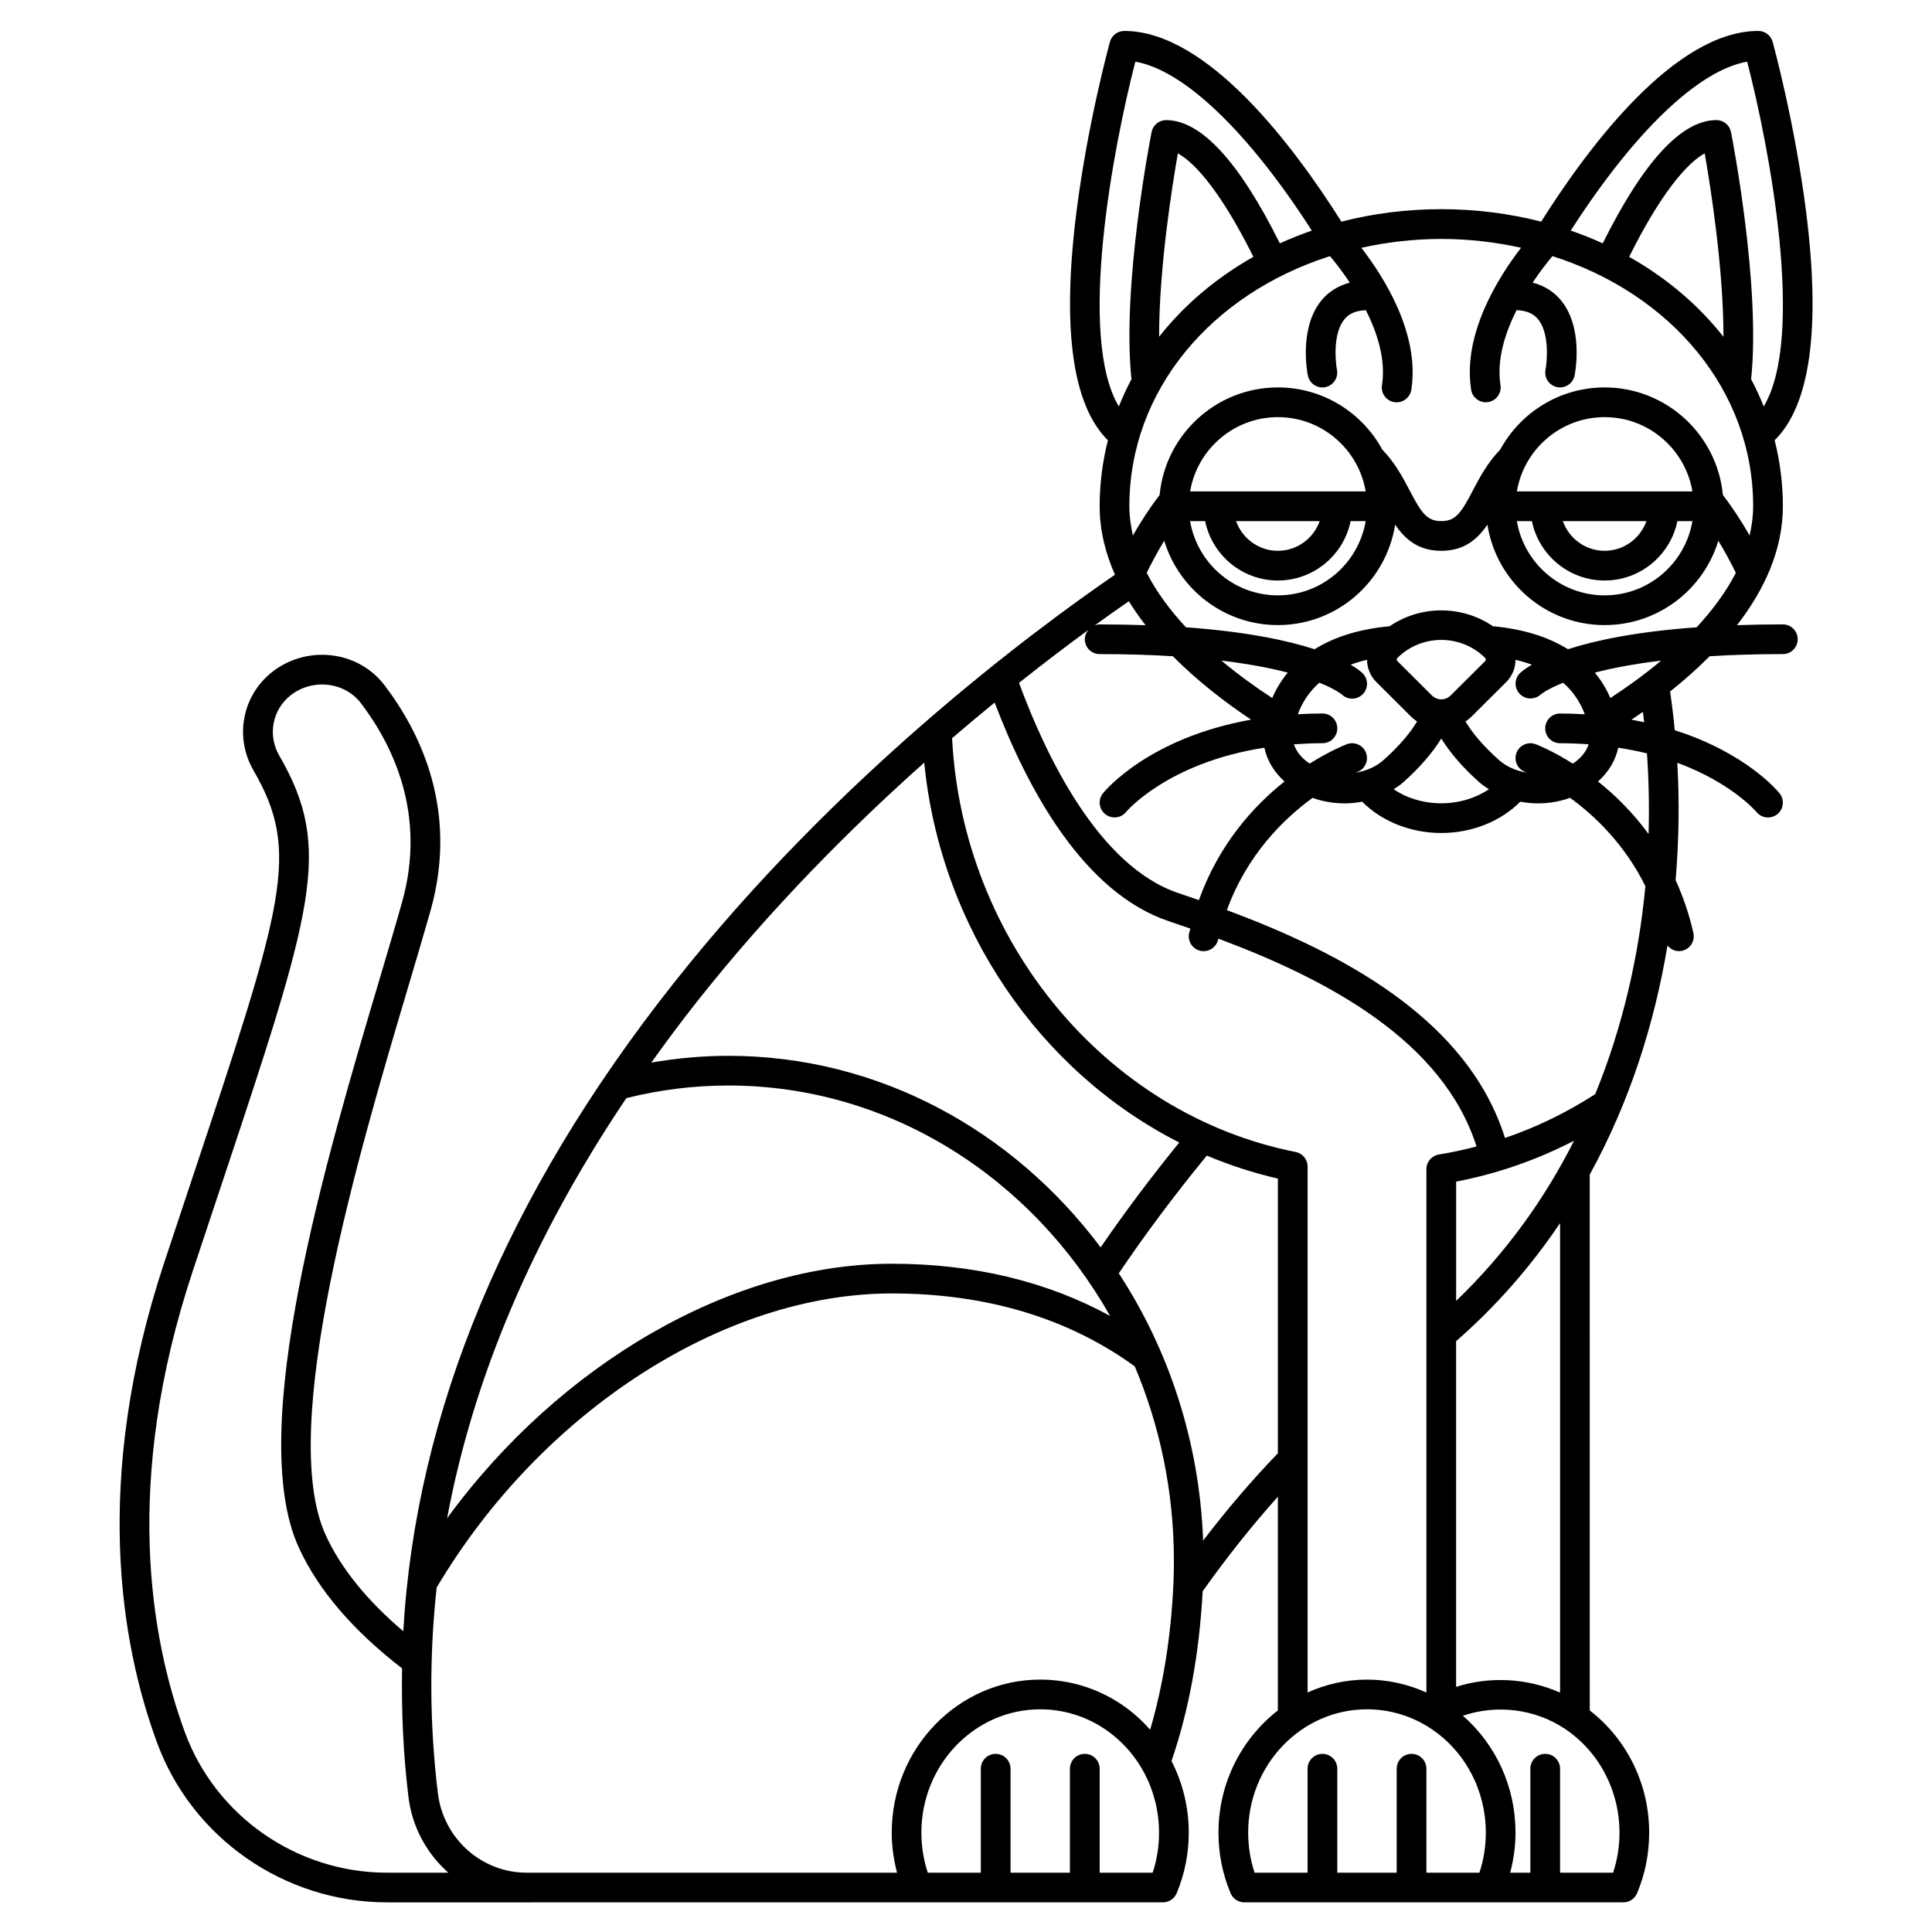 <?xml version="1.0" encoding="UTF-8"?>
<!-- Uploaded to: SVG Repo, www.svgrepo.com, Generator: SVG Repo Mixer Tools -->
<svg fill="#000000" width="800px" height="800px" version="1.1" viewBox="144 144 512 512" xmlns="http://www.w3.org/2000/svg">
 <path d="m616.48 309.47c-4.312 0-8.344 0.078-12.16 0.207 7.098-9.152 12.16-19.766 12.16-31.523 0-6.027-0.766-11.867-2.176-17.477 9.434-9.301 12.25-29.676 8.316-60.676-2.961-23.359-8.613-44.039-8.855-44.91-0.469-1.707-2.023-2.891-3.793-2.891-22.055 0-44.938 30.559-57.547 50.539-8.344-2.144-17.219-3.305-26.469-3.305s-18.125 1.16-26.469 3.305c-12.609-19.98-35.5-50.539-57.547-50.539-1.77 0-3.324 1.184-3.793 2.891-0.242 0.871-5.894 21.555-8.855 44.91-3.934 31-1.117 51.375 8.316 60.676-1.418 5.617-2.188 11.457-2.188 17.484 0 6.406 1.547 12.461 4.055 18.145-22.684 15.574-73.926 53.824-116.96 108.26-44.359 56.105-68.305 113.69-71.641 171.73-9.609-8.148-16.535-16.695-20.562-25.484-12.938-28.258 8.832-101.45 21.84-145.2 2.246-7.562 4.293-14.441 5.957-20.344 7.394-26.316-2.543-46.961-12.18-59.637-3.371-4.441-8.344-7.266-14.004-7.949-5.727-0.703-11.559 0.965-16 4.562-7.797 6.309-9.789 17.219-4.734 25.949 12.539 21.684 8.09 35.047-16.621 109.2l-7.035 21.16c-19.086 57.625-11.574 101.02-1.918 127.27 9.312 25.312 33.797 42.32 60.926 42.32h36.992l10.188-0.004h158.47c1.582 0 3.016-0.949 3.629-2.41 2.133-5.078 3.211-10.488 3.211-16.086 0-6.738-1.625-13.207-4.574-18.953 4.586-13.34 7.371-28.441 8.254-44.98 6.387-9.008 13.066-17.41 19.938-25.066v56.641c-9.535 7.406-15.742 19.133-15.742 32.359 0 5.598 1.078 11.008 3.211 16.086 0.613 1.461 2.047 2.41 3.629 2.41h100.46c1.582 0 3.016-0.949 3.629-2.41 2.133-5.078 3.211-10.488 3.211-16.086 0-12.836-5.867-24.691-15.742-32.355l-0.004-142.02c10.629-19.332 17.176-40.129 20.59-60.703 0.734 0.91 1.824 1.496 3.023 1.496 0.285 0 0.57-0.031 0.859-0.09 2.121-0.473 3.461-2.574 2.992-4.695-1.145-5.152-2.785-9.785-4.711-14.023 0.895-10.645 1.016-21.098 0.449-31.117 14.402 5.328 20.832 12.879 20.973 13.039 0.777 0.965 1.918 1.465 3.066 1.465 0.863 0 1.727-0.281 2.457-0.863 1.695-1.363 1.973-3.836 0.613-5.535-0.484-0.602-8.848-10.707-27.781-16.727-0.336-3.492-0.75-6.91-1.242-10.262 3.551-2.824 7.109-5.938 10.484-9.344 5.754-0.359 12.18-0.57 19.398-0.57 2.176 0 3.938-1.758 3.938-3.938-0.004-2.176-1.762-3.938-3.938-3.938zm-56.953 6.582c-5.269-3.293-11.945-5.359-19.875-6.094-8.234-5.602-19.152-5.602-27.383 0-7.934 0.73-14.617 2.797-19.887 6.094-7.16-2.32-17.988-4.648-34.094-5.812-4.106-4.414-7.734-9.25-10.402-14.434 1.465-2.965 3.012-5.828 4.644-8.5 3.93 12.918 15.941 22.348 30.125 22.348 15.699 0 28.723-11.566 31.07-26.621 2.598 3.82 6.109 6.938 12.227 6.938s9.629-3.117 12.227-6.938c2.356 15.051 15.371 26.621 31.07 26.621 14.184 0 26.199-9.43 30.125-22.348 1.637 2.672 3.184 5.535 4.644 8.496-2.668 5.184-6.293 10.027-10.398 14.438-16.105 1.164-26.934 3.492-34.094 5.812zm4.457 17.238c-2.117-0.121-4.281-0.203-6.547-0.203-2.176 0-3.938 1.758-3.938 3.938 0 2.176 1.758 3.938 3.938 3.938 2.641 0 5.141 0.113 7.562 0.289-0.613 1.945-2.086 3.734-4.172 5.117-5.391-3.394-9.414-4.984-9.875-5.156-2.035-0.75-4.305 0.266-5.07 2.301-0.758 2.039 0.27 4.305 2.301 5.07 0.02 0.008 0.191 0.078 0.465 0.188-2.816-0.465-5.418-1.598-7.379-3.336-3.961-3.527-6.969-7.004-8.898-10.23 0.57-0.391 1.117-0.816 1.625-1.32l9.156-9.121c1.586-1.578 2.465-3.676 2.481-5.906 1.461 0.344 2.91 0.77 4.324 1.289-1.926 1.125-2.871 1.98-3.176 2.281-1.512 1.512-1.504 3.914-0.035 5.461 0.762 0.809 1.797 1.207 2.844 1.207 0.961 0 1.926-0.344 2.688-1.027 0.043-0.039 1.641-1.402 5.981-3.141 2.438 2.144 4.438 4.883 5.727 8.363zm16.062 45.543c-1.73 18.301-5.93 37.117-13.293 55.121-7.566 4.887-15.559 8.773-23.914 11.617-9.836-31.199-42.391-48.738-73.699-60.371 5.301-14.602 14.945-24.129 22.738-29.781 0.227 0.078 0.434 0.191 0.668 0.27 2.562 0.816 5.215 1.211 7.828 1.211 1.566 0 3.109-0.168 4.621-0.445 5.199 5.223 12.836 8.297 20.953 8.297 8.121 0 15.75-3.074 20.957-8.301 1.516 0.281 3.062 0.449 4.633 0.449 2.617 0 5.266-0.398 7.828-1.211 0.242-0.078 0.457-0.191 0.691-0.277 6.594 4.773 14.492 12.332 19.988 23.422zm-18.906 67.469c-7.723 15.297-17.996 29.727-31.25 42.441v-31.609c10.918-2.086 21.371-5.731 31.25-10.832zm-125.72-128.96c7.215 0 13.641 0.211 19.402 0.566 6.699 6.758 14.141 12.418 20.734 16.809-27.098 4.809-38.699 18.812-39.273 19.527-1.355 1.691-1.074 4.152 0.605 5.512 0.727 0.586 1.598 0.875 2.469 0.875 1.145 0 2.281-0.496 3.059-1.449 0.125-0.156 11.055-13.055 36.656-17.035 0.695 3.363 2.555 6.461 5.344 8.949-8.188 6.492-17.367 16.594-22.699 31.441-1.797-0.625-3.598-1.246-5.371-1.84-21.328-7.109-35.355-36.859-42.297-55.738 6.727-5.34 12.93-10.043 18.363-14.008-0.551 0.68-0.926 1.508-0.926 2.453 0 2.176 1.758 3.938 3.934 3.938zm64.195 10.719c0.762 0.727 1.738 1.086 2.719 1.086 1.008 0 2.016-0.387 2.781-1.152 1.539-1.539 1.539-4.027 0-5.566-0.305-0.305-1.246-1.156-3.172-2.281 1.422-0.523 2.875-0.953 4.336-1.297 0.016 2.231 0.895 4.328 2.477 5.906l9.16 9.125c0.504 0.504 1.055 0.93 1.621 1.32-1.93 3.223-4.938 6.699-8.898 10.234-1.961 1.746-4.574 2.879-7.402 3.34 0.273-0.113 0.449-0.188 0.48-0.199 2.031-0.762 3.059-3.031 2.297-5.066-0.762-2.039-3.035-3.055-5.07-2.301-0.461 0.172-4.481 1.758-9.867 5.148-2.086-1.383-3.555-3.172-4.168-5.113 2.426-0.172 4.914-0.289 7.551-0.289 2.176 0 3.938-1.758 3.938-3.938 0-2.176-1.758-3.938-3.938-3.938-2.258 0-4.418 0.082-6.531 0.199 1.289-3.477 3.281-6.215 5.719-8.359 4.211 1.695 5.836 3.023 5.969 3.141zm26.34 11.656c2.348 3.785 5.664 7.664 10.078 11.594 0.785 0.695 1.664 1.27 2.551 1.844-3.504 2.367-7.926 3.723-12.633 3.723-4.699 0-9.125-1.359-12.625-3.719 0.887-0.57 1.77-1.148 2.555-1.848 4.41-3.934 7.731-7.809 10.074-11.594zm2.481-11.414c-1.371 1.371-3.594 1.367-4.965 0.004l-9.16-9.125c-0.105-0.105-0.164-0.242-0.164-0.402 0-0.105 0.031-0.266 0.164-0.402 3.207-3.195 7.426-4.793 11.645-4.793 4.215 0 8.43 1.594 11.641 4.789 0.137 0.141 0.168 0.301 0.168 0.406 0 0.156-0.059 0.293-0.168 0.402zm-47.281 0.68c-4.231-2.758-8.891-6.09-13.484-9.926 7.328 0.887 13.102 2.019 17.602 3.184-1.672 2.023-3.051 4.266-4.117 6.742zm-25.012-144.34c4.738 2.59 11.727 10.746 20.02 27.426-9.871 5.562-18.359 12.754-24.988 21.184-0.027-17.988 3.406-39.695 4.969-48.609zm7.227 97.453c1.832 8.969 9.777 15.742 19.281 15.742s17.453-6.773 19.281-15.742h3.981c-1.883 11.152-11.578 19.68-23.262 19.68s-21.375-8.531-23.262-19.68zm8.199 0h22.164c-1.629 4.57-5.961 7.871-11.082 7.871-5.125 0.004-9.453-3.301-11.082-7.871zm34.348-7.871h-46.523c1.883-11.152 11.578-19.68 23.262-19.68 11.68 0 21.375 8.531 23.262 19.68zm44.047 7.871c1.832 8.969 9.777 15.742 19.281 15.742s17.453-6.773 19.281-15.742h3.981c-1.883 11.152-11.578 19.68-23.262 19.68s-21.375-8.531-23.262-19.68zm8.199 0h22.164c-1.629 4.57-5.961 7.871-11.082 7.871-5.129 0.004-9.453-3.301-11.082-7.871zm-12.18-7.871c1.883-11.152 11.578-19.68 23.262-19.68s21.375 8.531 23.262 19.68zm54.746-40.973c-6.633-8.43-15.117-15.621-24.988-21.184 8.293-16.68 15.281-24.836 20.02-27.426 1.559 8.91 4.996 30.617 4.969 48.609zm6.289-72.906c5.906 22.785 15.434 72.957 4.387 91.363-0.984-2.473-2.102-4.879-3.344-7.227 2.602-24.684-5.004-63.805-5.328-65.484-0.367-1.848-1.984-3.176-3.859-3.176-9.234 0-19.363 11-30.133 32.668-2.738-1.25-5.574-2.379-8.477-3.387 16.832-26.215 33.883-42.523 46.754-44.758zm-59.91 49.309c-5.891 7.625-15.559 22.746-13.242 37.629 0.305 1.941 1.98 3.328 3.887 3.328 0.199 0 0.406-0.016 0.609-0.047 2.144-0.336 3.617-2.352 3.281-4.5-1.047-6.715 1.195-13.781 4.258-19.867 2.422 0.078 4.231 0.781 5.481 2.148 3.238 3.559 2.68 11.047 2.191 13.641-0.414 2.133 0.98 4.195 3.113 4.613 0.25 0.051 0.504 0.074 0.75 0.074 1.848 0 3.496-1.305 3.856-3.188 0.262-1.344 2.367-13.312-4.074-20.422-1.438-1.586-3.699-3.293-7.059-4.172 2.027-3.031 3.961-5.477 5.258-7.019 31.367 9.988 53.188 35.52 53.188 66.289 0 2.641-0.363 5.219-0.941 7.746-2.223-3.887-4.59-7.484-7.082-10.742-1.516-15.961-14.984-28.492-31.336-28.492-11.93 0-22.336 6.672-27.676 16.48-3.34 3.445-5.418 7.332-7.227 10.793-3.156 6.039-4.598 8.152-8.395 8.152s-5.238-2.113-8.395-8.152c-1.805-3.461-3.887-7.344-7.227-10.793-5.34-9.809-15.742-16.48-27.676-16.48-16.355 0-29.824 12.531-31.336 28.496-2.496 3.254-4.856 6.852-7.082 10.738-0.578-2.527-0.941-5.106-0.941-7.746 0-30.77 21.82-56.301 53.172-66.281 1.301 1.543 3.227 3.988 5.254 7.016-3.352 0.879-5.613 2.594-7.055 4.18-6.438 7.109-4.336 19.078-4.074 20.422 0.367 1.883 2.012 3.184 3.852 3.184 0.242 0 0.5-0.023 0.746-0.074 2.129-0.41 3.527-2.469 3.125-4.602-0.492-2.59-1.059-10.086 2.188-13.648 1.25-1.375 3.051-2.07 5.481-2.148 3.062 6.094 5.305 13.152 4.258 19.867-0.336 2.148 1.137 4.164 3.281 4.5 0.207 0.031 0.41 0.047 0.609 0.047 1.906 0 3.582-1.391 3.887-3.328 2.316-14.883-7.348-30.004-13.242-37.629 6.742-1.477 13.805-2.344 21.16-2.344 7.367-0.004 14.43 0.852 21.176 2.332zm-102.23-49.309c12.867 2.231 29.922 18.543 46.77 44.766-2.91 1.008-5.738 2.133-8.477 3.387-10.77-21.668-20.898-32.668-30.133-32.668-1.883 0-3.5 1.332-3.859 3.176-0.332 1.676-7.93 40.797-5.328 65.484-1.246 2.348-2.367 4.758-3.344 7.227-11.059-18.41-1.531-68.586 4.371-91.371zm2.703 149.34c-3.816-0.129-7.844-0.211-12.16-0.211-0.469 0-0.906 0.117-1.32 0.27 3.344-2.422 6.394-4.578 9.059-6.41 1.348 2.191 2.832 4.305 4.422 6.352zm-118.88 99.758c19.523-24.695 40.785-46.012 60.23-63.34 4.312 43.766 30.598 81.914 67.582 100.67-7.461 9.168-14.438 18.477-20.836 27.793-23.098-30.898-58.723-50.766-98.652-50.766-6.879 0-13.711 0.637-20.426 1.797 3.867-5.391 7.852-10.781 12.102-16.152zm-18.707 25.566c8.777-2.195 17.859-3.34 27.027-3.34 42.871 0 80.473 24.5 101.16 61.059-16.723-9.133-36.094-13.828-57.863-13.828-42.434 0-87.949 26.555-117.83 67.445 6.992-37.434 22.805-74.645 47.508-111.34zm-63.438 205.27c-23.844 0-45.359-14.938-53.543-37.168-9.227-25.078-16.367-66.613 2.004-122.07l7.031-21.148c25.062-75.227 30.277-90.883 15.965-115.64-3.098-5.348-1.887-12.035 2.875-15.887 2.793-2.258 6.449-3.309 10.105-2.871 3.527 0.426 6.609 2.164 8.684 4.891 8.555 11.262 17.383 29.555 10.863 52.75-1.648 5.867-3.684 12.711-5.918 20.234-14.184 47.691-35.621 119.77-21.453 150.71 5.16 11.277 14.398 22.047 27.383 32.051-0.191 11.34 0.309 22.691 1.691 34.055 0.98 8.043 4.894 15.082 10.574 20.09zm202.91 0h-14.047v-27.551c0-2.176-1.758-3.938-3.938-3.938-2.176 0-3.938 1.758-3.938 3.938v27.551h-15.742v-27.551c0-2.176-1.758-3.938-3.938-3.938-2.176 0-3.938 1.758-3.938 3.938v27.551h-14.055c-1.125-3.394-1.695-6.957-1.695-10.625 0-18.016 14.125-32.672 31.488-32.672 6.047 0 11.918 1.773 16.977 5.137 9.09 6.066 14.512 16.359 14.512 27.535 0.012 3.664-0.559 7.231-1.688 10.625zm5.481-76.152c-0.66 13.941-2.769 26.727-6.141 38.266-2.269-2.574-4.867-4.879-7.789-6.832-6.359-4.223-13.742-6.453-21.34-6.453-21.703 0-39.359 18.188-39.359 40.543 0 3.637 0.504 7.184 1.41 10.625h-98.188c-11.93 0-22.035-9.047-23.496-21.043-2.219-18.188-2.297-36.371-0.328-54.516 27.668-46.633 76.051-77.941 120.6-77.941 25.102 0 46.746 6.527 64.41 19.32 6.641 15.738 10.371 33.172 10.371 51.527 0 2.172-0.035 4.34-0.152 6.504zm7.894-11.863c-0.98-26.242-9.098-50.555-22.352-70.82 7.066-10.457 14.898-20.934 23.336-31.207 6.047 2.551 12.332 4.609 18.828 6.094v72.793c-6.793 7.051-13.422 14.789-19.812 23.141zm24.512-102.98c-50.309-9.977-88.297-55.938-91.039-109.66 3.883-3.34 7.621-6.449 11.277-9.441 8.887 23.367 23.727 50.477 46.266 57.984 1.852 0.617 3.719 1.258 5.598 1.914-0.098 0.41-0.23 0.781-0.328 1.195-0.469 2.121 0.871 4.223 2.992 4.695 0.285 0.062 0.574 0.094 0.859 0.094 1.801 0 3.434-1.246 3.84-3.082 0.02-0.082 0.047-0.152 0.062-0.234 29.34 10.945 59.535 27.191 68.418 55.078-3.281 0.855-6.602 1.578-9.977 2.125-1.906 0.305-3.309 1.949-3.309 3.883v138.69c-4.941-2.219-10.277-3.414-15.742-3.414-5.598 0-10.918 1.227-15.742 3.41v-139.38c-0.004-1.883-1.332-3.496-3.176-3.859zm-12.574 180.37c0-18.016 14.125-32.672 31.488-32.672 6.047 0 11.918 1.773 16.977 5.137 9.09 6.066 14.512 16.359 14.512 27.535 0 3.668-0.57 7.231-1.695 10.625h-14.047v-27.551c0-2.176-1.758-3.938-3.938-3.938-2.176 0-3.938 1.758-3.938 3.938v27.551h-15.742v-27.551c0-2.176-1.758-3.938-3.938-3.938-2.176 0-3.938 1.758-3.938 3.938v27.551h-14.047c-1.125-3.394-1.695-6.961-1.695-10.625zm98.402 0c0 3.668-0.57 7.231-1.695 10.625h-14.051v-27.551c0-2.176-1.758-3.938-3.938-3.938-2.176 0-3.938 1.758-3.938 3.938v27.551h-5.344c0.906-3.441 1.41-6.988 1.41-10.625 0-12.055-5.133-23.293-13.941-30.965 8.906-3.043 19.031-1.852 26.98 3.43 9.09 6.066 14.516 16.359 14.516 27.535zm-15.746-37.094c-8.668-3.844-18.555-4.394-27.551-1.523v-91.609c10.875-9.508 19.992-20.062 27.551-31.293zm23.453-227.55c-4.262-5.809-8.965-10.387-13.398-13.902 2.789-2.496 4.652-5.59 5.352-8.953 2.688 0.418 5.246 0.91 7.617 1.5 0.484 6.922 0.641 14.066 0.43 21.355zm-1.172-29.617c-1.098-0.234-2.215-0.457-3.371-0.66 0.996-0.664 2.008-1.359 3.043-2.082 0.109 0.906 0.223 1.82 0.328 2.742zm-8.957-6.406c-1.066-2.473-2.449-4.715-4.117-6.738 4.5-1.164 10.27-2.297 17.594-3.18-4.598 3.836-9.262 7.172-13.477 9.918z"/>
</svg>
